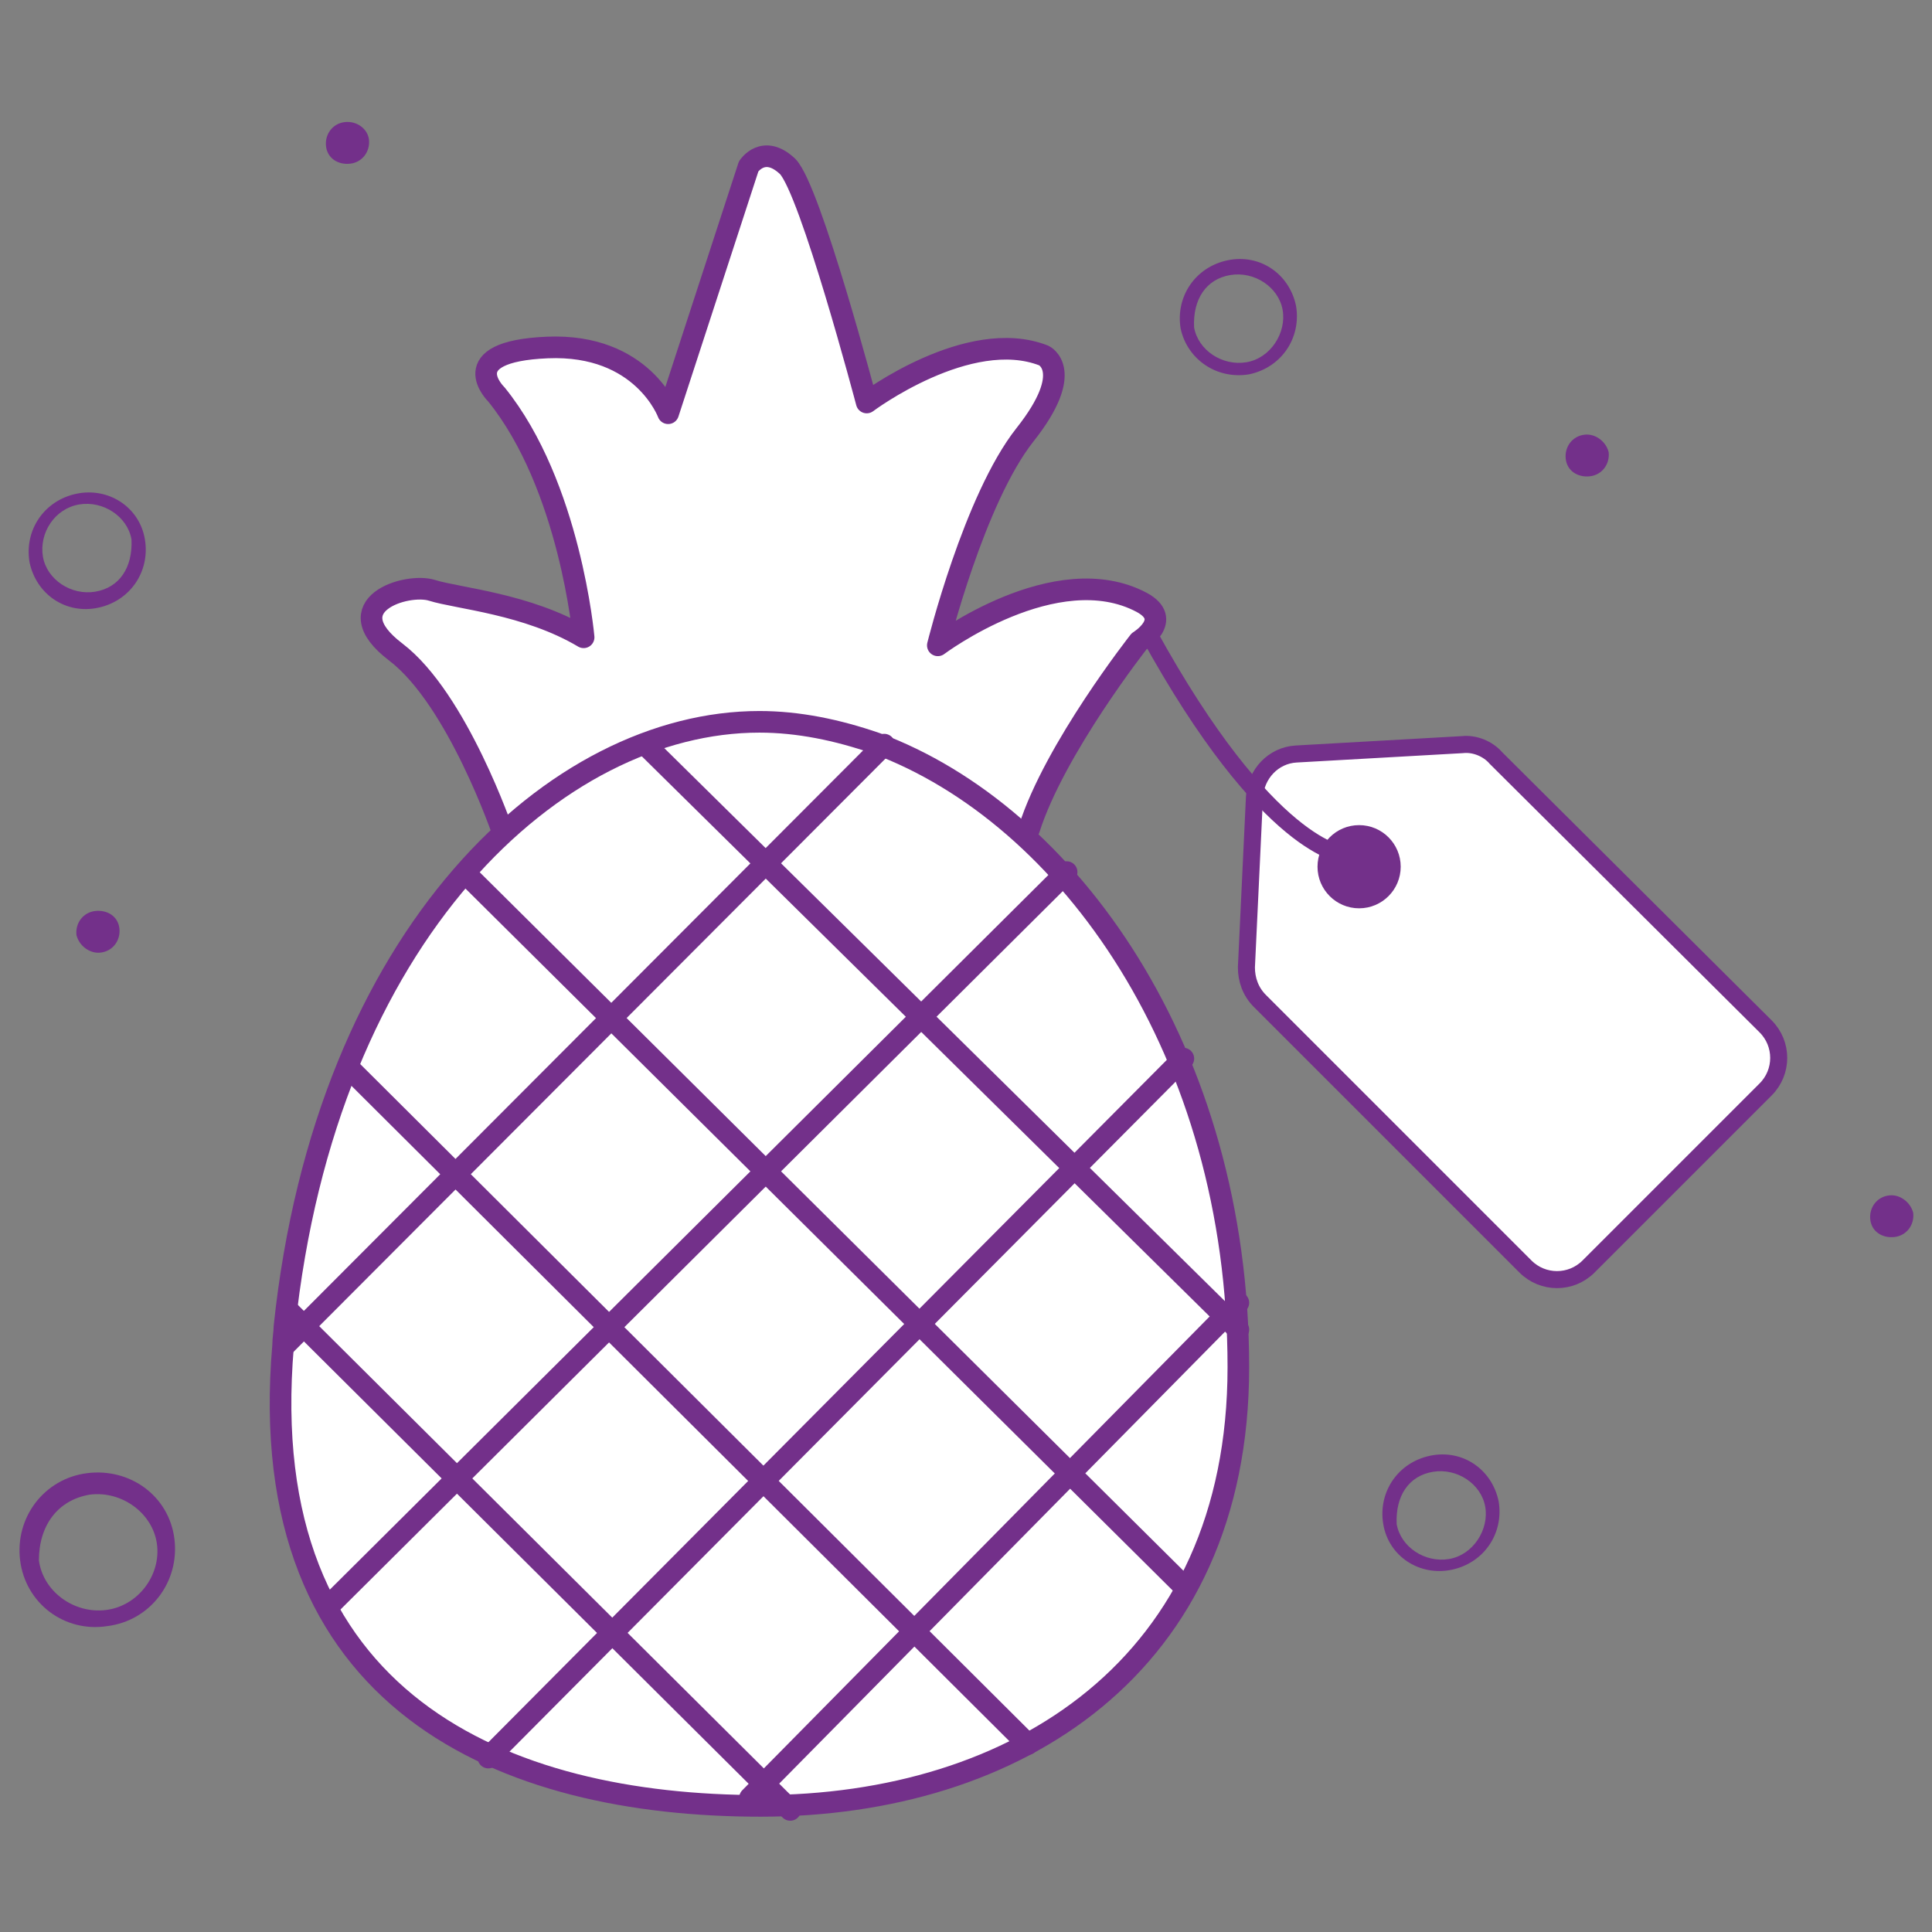 <?xml version="1.0" encoding="utf-8"?>
<!-- Generator: Adobe Illustrator 25.3.1, SVG Export Plug-In . SVG Version: 6.00 Build 0)  -->
<svg version="1.1" id="Layer_1" xmlns="http://www.w3.org/2000/svg" xmlns:xlink="http://www.w3.org/1999/xlink" x="0px" y="0px"
	 viewBox="0 0 144 144" style="enable-background:new 0 0 144 144;" xml:space="preserve">
<rect x="0" y="0" width="144" height="144" fill="#808080" stroke="none"/>
<style type="text/css">
	.st0{fill:#73308A;}
	.st1{fill:#FFFFFF;stroke:#73308A;stroke-width:1.611;stroke-linecap:round;stroke-linejoin:round;stroke-miterlimit:10;}
	.st2{fill:#FFFFFF;stroke:#73308A;stroke-width:1.27;stroke-miterlimit:10;}
	.st3{fill:none;stroke:#73308A;stroke-width:1.27;stroke-miterlimit:10;}
</style>
<g>
	<g>
		<path class="st0" d="M108.2,117c2.4-0.5,3.9-2.7,3.5-5.1c-0.5-2.4-2.7-3.9-5.1-3.4c-2.4,0.5-3.9,2.7-3.5,5.1
			C103.5,116,105.8,117.5,108.2,117z M106.8,109.7c1.8-0.3,3.6,0.9,3.9,2.6s-0.9,3.6-2.7,3.9c-1.8,0.3-3.6-0.9-3.9-2.6
			C104,111.5,105,110,106.8,109.7z"/>
		<path class="st0" d="M93.1,27.9c2.4-0.5,3.9-2.7,3.5-5.1c-0.5-2.4-2.7-3.9-5.1-3.4c-2.4,0.5-3.9,2.7-3.5,5.1
			C88.5,26.8,90.7,28.3,93.1,27.9z M91.7,20.5c1.8-0.3,3.6,0.9,3.9,2.6s-0.9,3.6-2.7,3.9s-3.6-0.9-3.9-2.6
			C88.9,22.3,89.9,20.8,91.7,20.5z"/>
		<path class="st0" d="M5.7,36.8c-2.4,0.5-3.9,2.7-3.5,5.1c0.5,2.4,2.7,3.9,5.1,3.4c2.4-0.5,3.9-2.7,3.5-5.1
			C10.4,37.8,8.1,36.3,5.7,36.8z M7.1,44.1c-1.8,0.3-3.6-0.9-3.9-2.6c-0.3-1.8,0.9-3.6,2.7-3.9c1.8-0.3,3.6,0.9,3.9,2.6
			C9.9,42.3,8.9,43.8,7.1,44.1z"/>
		<path class="st0" d="M8,121.2c3.2-0.4,5.4-3.3,5-6.5c-0.4-3.2-3.3-5.3-6.5-4.9c-3.2,0.4-5.4,3.3-5,6.5
			C1.9,119.5,4.8,121.7,8,121.2z M6.7,111.4c2.4-0.3,4.7,1.4,5,3.7s-1.4,4.6-3.8,4.9c-2.4,0.3-4.7-1.4-5-3.7
			C2.9,113.7,4.3,111.8,6.7,111.4z"/>
		<path class="st0" d="M7.5,71c0.9-0.1,1.5-0.9,1.4-1.8c-0.1-0.9-0.9-1.4-1.8-1.3c-0.9,0.1-1.5,0.9-1.4,1.8
			C5.9,70.5,6.7,71.1,7.5,71z"/>
		<path class="st0" d="M118.1,32.4c-0.9,0.1-1.5,0.9-1.4,1.8c0.1,0.9,0.9,1.4,1.8,1.3c0.9-0.1,1.5-0.9,1.4-1.8
			C119.7,32.9,118.9,32.3,118.1,32.4z"/>
		<path class="st0" d="M140.8,89.1c-0.9,0.1-1.5,0.9-1.4,1.8c0.1,0.9,0.9,1.4,1.8,1.3s1.5-0.9,1.4-1.8
			C142.4,89.6,141.6,89,140.8,89.1z"/>
		<path class="st0" d="M25.7,9.1c-0.9,0.1-1.5,0.9-1.4,1.8c0.1,0.9,0.9,1.4,1.8,1.3c0.9-0.1,1.5-0.9,1.4-1.8
			C27.4,9.6,26.6,9,25.7,9.1z"/>
	</g>
	<path class="st1" d="M37.5,62.1c0,0-3.4-10-8-13.5c-4.6-3.5,0.8-5.2,2.7-4.6c1.9,0.6,7.1,1,11.3,3.5c0,0-1-11.3-6.5-18.1
		c0,0-3.3-3.2,3.8-3.5c7.1-0.3,9,4.9,9,4.9l6-18.4c0,0,1.1-1.7,2.9,0c1.7,1.7,5.9,17.6,5.9,17.6s7.6-5.7,13.2-3.5
		c0,0,2.4,1.1-1.4,5.9c-3.8,4.8-6.5,15.7-6.5,15.7s8.8-6.6,15.2-3.2c2.4,1.3-0.2,2.9-0.2,2.9s-6.3,8-8.2,14"/>
	<path class="st1" d="M92.3,101.9c0,22.3-16.6,32.7-35.6,32.7s-37.9-7.6-35.6-34.3c0-0.5,0.1-1,0.1-1.4
		c3.1-29.4,20.3-45.1,35.4-45.1c2.9,0,5.8,0.6,8.7,1.6C79.6,60.7,92.3,78.4,92.3,101.9z"/>
	<line class="st1" x1="48.1" y1="55.5" x2="92.3" y2="99.1"/>
	<line class="st1" x1="34.8" y1="65.2" x2="88.2" y2="118.2"/>
	<line class="st1" x1="26" y1="79.6" x2="76.6" y2="130"/>
	<line class="st1" x1="21.5" y1="97.7" x2="58.9" y2="134.9"/>
	<line class="st1" x1="92.3" y1="97.1" x2="55.9" y2="134"/>
	<line class="st1" x1="88.2" y1="78.9" x2="36.4" y2="131"/>
	<line class="st1" x1="79.5" y1="65" x2="24.4" y2="119.8"/>
	<line class="st1" x1="65.9" y1="55.5" x2="21.2" y2="100.3"/>
	<path class="st2" d="M96.6,56.2l12.4-0.7c0.9-0.1,1.9,0.3,2.5,1l20.1,20c1.3,1.3,1.3,3.4,0,4.7l-13.2,13.2c-1.3,1.3-3.4,1.3-4.7,0
		L93.9,74.6c-0.7-0.7-1-1.6-1-2.5l0.6-12.7C93.6,57.7,94.9,56.3,96.6,56.2z"/>
	<circle class="st0" cx="101.3" cy="64.6" r="3.1"/>
	<path class="st3" d="M100.2,63.7c0,0-5.7-0.3-14.6-16.5"/>
</g>
</svg>
